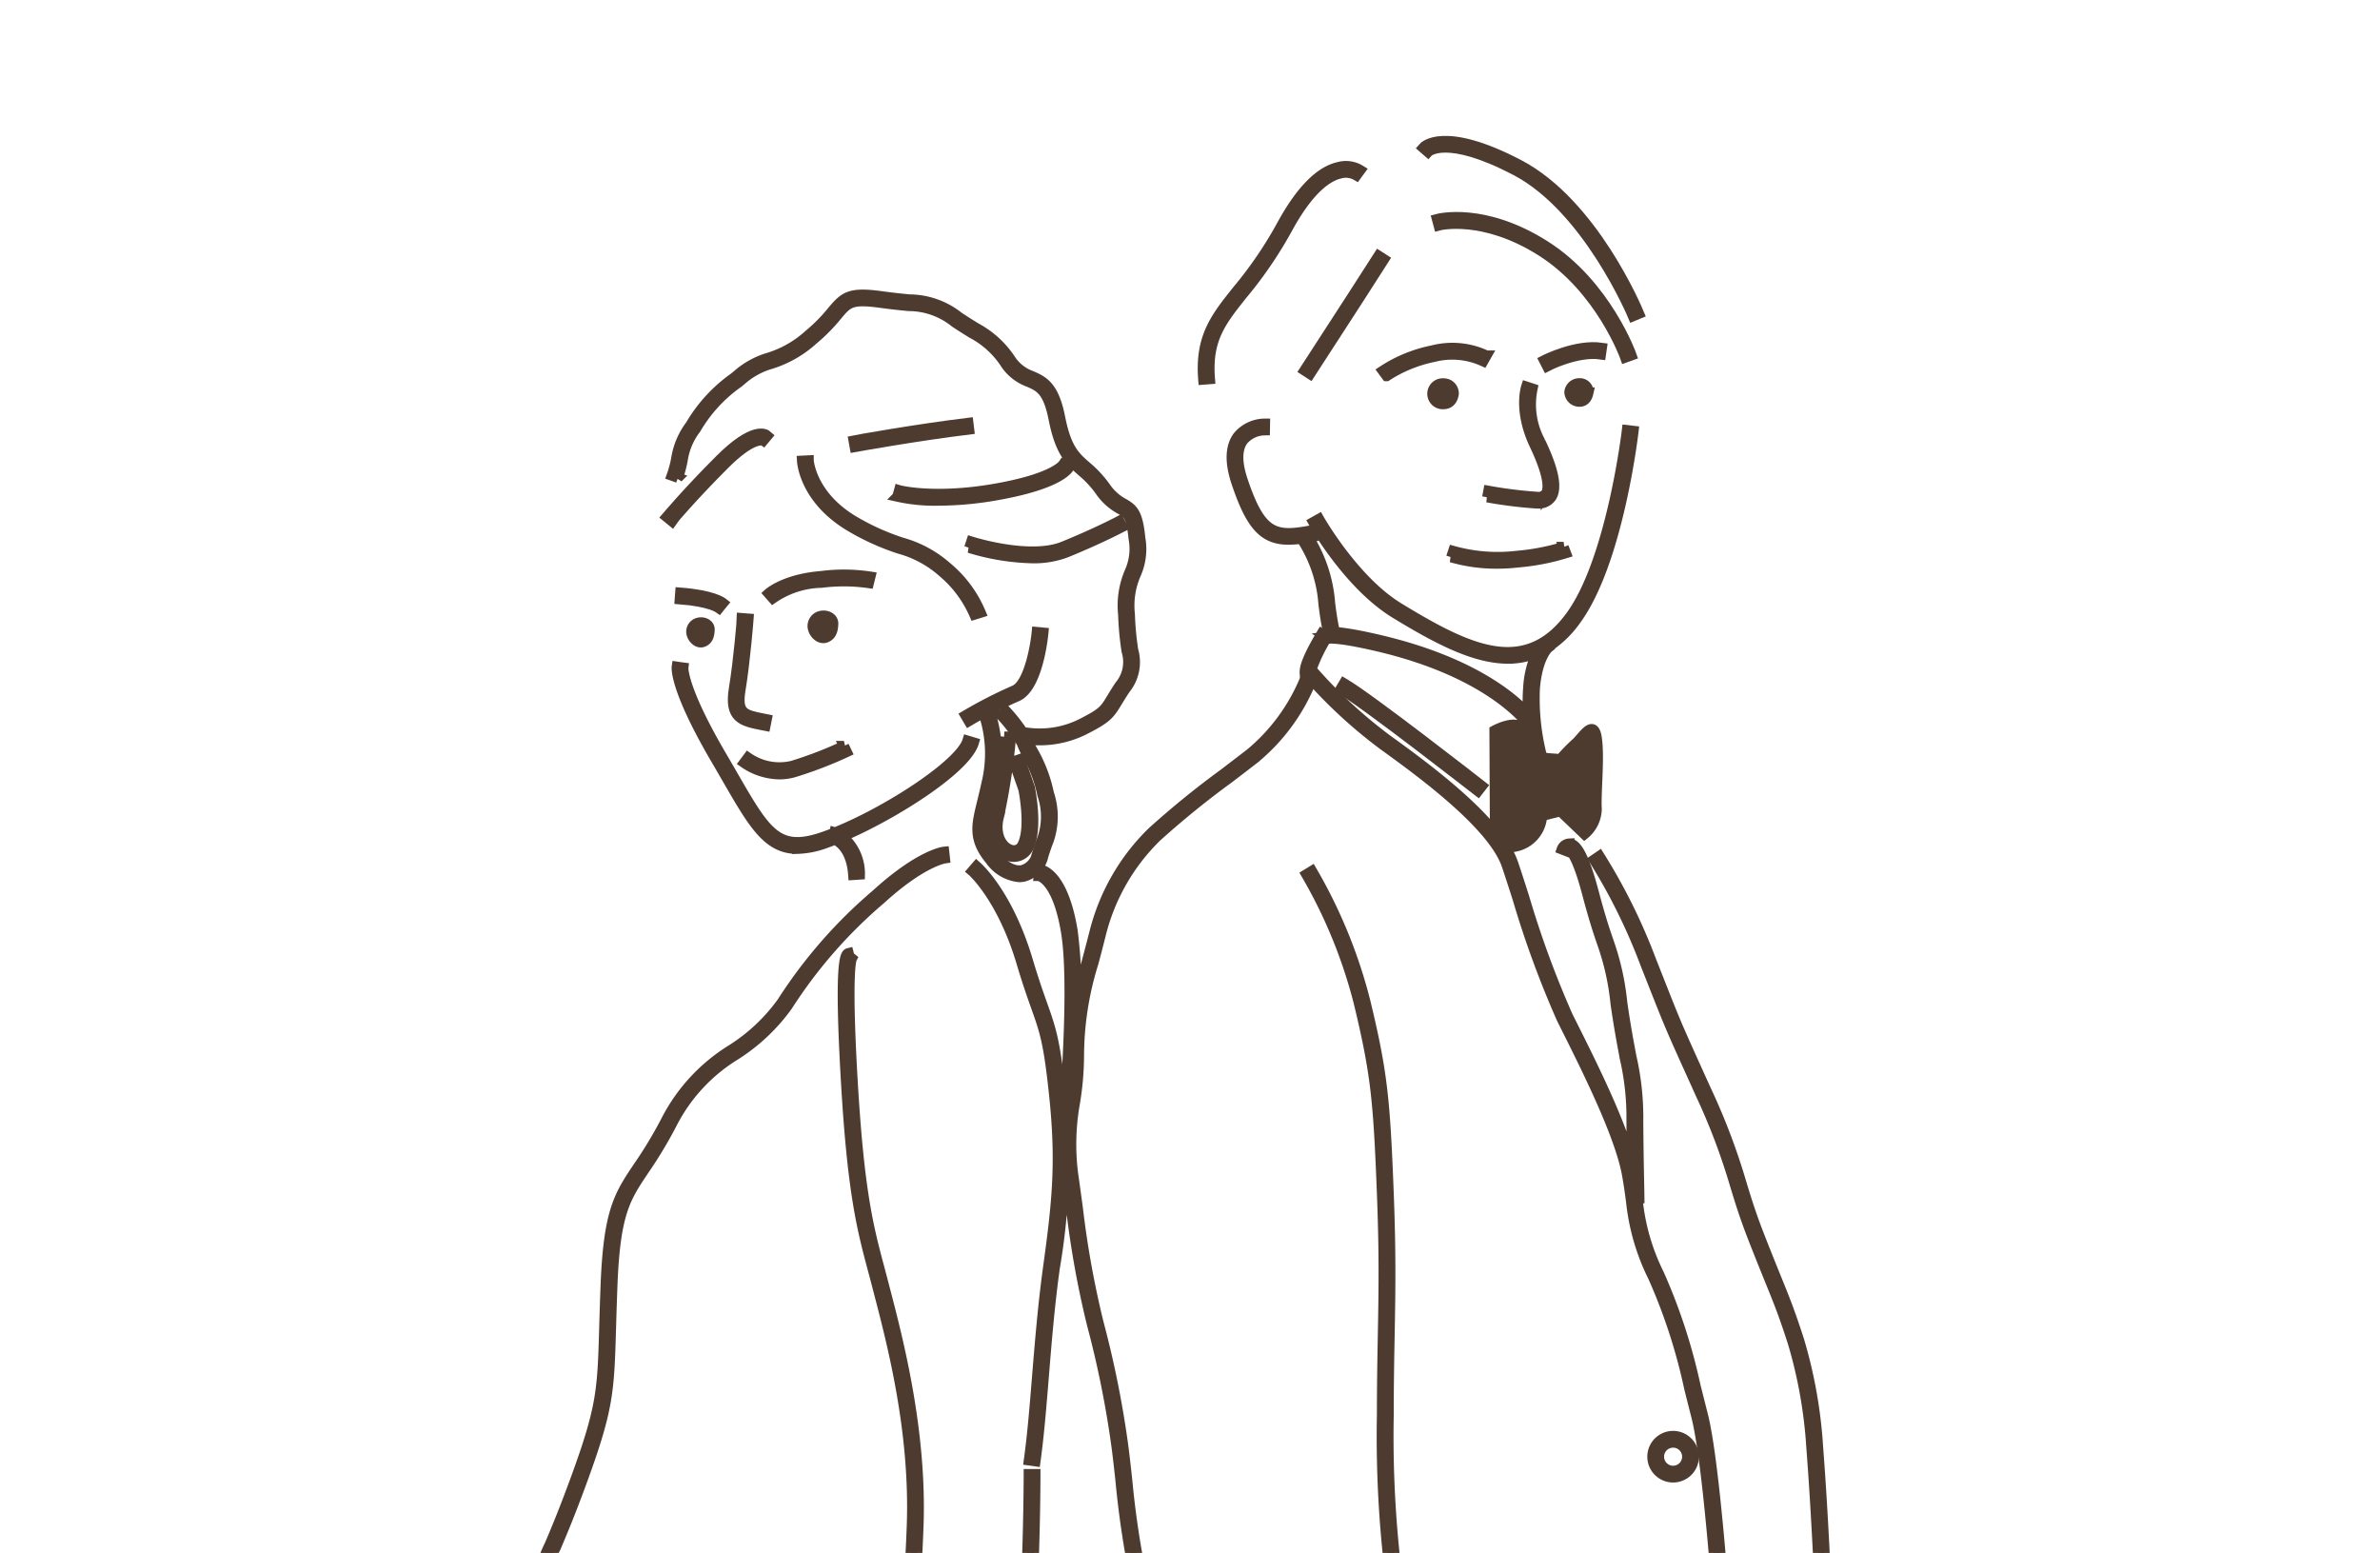 <svg xmlns="http://www.w3.org/2000/svg" xmlns:xlink="http://www.w3.org/1999/xlink" width="233" height="152" viewBox="0 0 233 152"><defs><style>.a{fill:#fff;stroke:#707070;}.b{clip-path:url(#a);}.c{fill:#4e3b30;stroke:#4e3b30;}</style><clipPath id="a"><rect class="a" width="233" height="152" transform="translate(3240 1510.185)"/></clipPath></defs><g class="b" transform="translate(-3240 -1510.185)"><g transform="translate(3193.259 1523.985)"><path class="c" d="M629.5,200.894c-.315-3.889,1.084-5.642,3.2-8.295a40.546,40.546,0,0,0,4.36-6.383c2.172-4.008,4.008-5.17,5.168-5.439a2.066,2.066,0,0,1,1.617.191l.189-.261.191-.259a2.69,2.69,0,0,0-2.11-.305c-1.882.418-3.774,2.359-5.62,5.766a39.532,39.532,0,0,1-4.3,6.288c-2.135,2.673-3.677,4.6-3.341,8.748Z" transform="translate(-464.31 -177.593)"/><path class="c" d="M595.155,490.387c.8,2.652,1.555,4.866,2.719,5.1a1.081,1.081,0,0,0,.2.02,1.453,1.453,0,0,0,1.089-.635l-.5-.409c-.247.3-.471.431-.668.392-.879-.176-1.723-2.98-2.228-4.655-.151-.5-.288-.956-.41-1.306-.3-.849-1.683-5.237-1.7-5.281l-.614.194c.057.181,1.4,4.441,1.7,5.3C594.874,489.451,595.007,489.895,595.155,490.387Z" transform="translate(-451.57 -285.72)"/><path class="c" d="M589.359,486.927c.443,1.6,2.076,4.989,3.617,5.741a1.491,1.491,0,0,0,.655.165,1.178,1.178,0,0,0,.459-.093l-.248-.595a.688.688,0,0,1-.585-.056c-1.3-.632-2.859-3.812-3.279-5.334a52.99,52.99,0,0,1-1.409-6.117c-.608-4.408-.973-6.475-.977-6.5l-.634.113c0,.021.368,2.078.974,6.471A53.268,53.268,0,0,0,589.359,486.927Z" transform="translate(-449.399 -282.347)"/><path class="c" d="M646.772,492.947c.483.67,1.731,2.211,3,2.211a1.481,1.481,0,0,0,.516-.091c1.645-.609,1.077-5.192.947-6.1l-.637.091c.294,2.056.322,5.093-.533,5.41-1.013.377-2.472-1.421-2.946-2.146l-.005,0a16.729,16.729,0,0,1-.155-4.285,60.816,60.816,0,0,0,.017-7.177l-.643.037a60.081,60.081,0,0,1-.016,7.078,16.45,16.45,0,0,0,.272,5.019Z" transform="translate(-470.516 -284.739)"/><path class="c" d="M655.381,503.031a1.42,1.42,0,0,0,.621.149,1.343,1.343,0,0,0,.615-.153,3.843,3.843,0,0,0,1.545-2.657c.258-1.418.769-6.619.791-6.84l-.641-.062c-.005.054-.53,5.4-.784,6.787a3.23,3.23,0,0,1-1.2,2.2.71.71,0,0,1-.664,0,2.85,2.85,0,0,1-1.365-1.5l-.612.2A3.453,3.453,0,0,0,655.381,503.031Z" transform="translate(-473.168 -289.231)"/><path class="c" d="M662.961,503.848c1.185-.124,1.47-1.581,1.721-2.865.061-.317.122-.629.194-.914a66.653,66.653,0,0,0,.485-7.494l-.644-.012a69.051,69.051,0,0,1-.465,7.348c-.076.3-.139.619-.2.948-.218,1.118-.444,2.273-1.156,2.349a4.373,4.373,0,0,1-2.415-.888l-.385.516a5.27,5.27,0,0,0,2.634,1.024A2.179,2.179,0,0,0,662.961,503.848Z" transform="translate(-475.451 -288.909)"/><path class="c" d="M601.795,465.7c-.455-1.1-.924-2.231-1.581-3.555l-.577.285c.647,1.3,1.112,2.429,1.562,3.516.444,1.071.9,2.179,1.53,3.444.671,1.354,1.416,3.332,1.752,9.706.026.5-.051.843-.206.918-.267.127-.937-.267-1.32-.6l-.106.121c-.333-2.005-.55-3.241-.616-3.423-.08-.218-.719-2.577-1.129-4.109l-.623.166c.038.14.181.673.353,1.313-.243.141-.582.326-.969.5-.614.281-1.186.5-1.4.58l-.173-.563-.615.189c.024.078,2.39,7.757,2.588,8.628.49,2.149,1.254,3.393,2.067,3.393a.823.823,0,0,0,.158-.015c.862-.17,1.194-1.634.845-3.731l-.137-.829c-.082-.5-.158-.967-.231-1.408a2.319,2.319,0,0,0,1.189.454.91.91,0,0,0,.4-.088c.42-.2.611-.719.568-1.532-.343-6.5-1.118-8.547-1.817-9.957C602.69,467.861,602.235,466.763,601.795,465.7Zm-1.661,8.87c.338-.155.636-.312.875-.447.063.23.126.46.187.682l-.091-.035a1.724,1.724,0,0,1-.733.484,7.406,7.406,0,0,1-1.548.489l-.172-.563C598.849,475.111,599.46,474.881,600.134,474.572Zm2.229,10.995c-.256.034-.955-.615-1.473-2.889-.132-.581-1.153-3.946-1.876-6.313a7.96,7.96,0,0,0,1.626-.523,3.46,3.46,0,0,0,.723-.425c.129.467.232.824.265.915.1.294.682,3.879.934,5.41l.136.831C603.026,484.552,602.635,485.513,602.363,485.567Z" transform="translate(-453.216 -278.074)"/><path class="c" d="M585.574,477.128l.508-.4a15.239,15.239,0,0,1-2.222-4.675c-.827-2.852.21-7.283.221-7.327l-.626-.15c-.045.188-1.088,4.64-.213,7.657A15.6,15.6,0,0,0,585.574,477.128Z" transform="translate(-447.952 -278.94)"/><path class="c" d="M563.108,404.342c-.114-.061-11.5-6.142-22.26-6.142-10.121,0-10.67-2.172-10.675-2.195l-.64.068c.022.283.527,2.77,11.315,2.77,10.592,0,21.842,6,21.954,6.065Z" transform="translate(-428.944 -254.513)"/><path class="c" d="M699.193,373.118a2.026,2.026,0,1,0,2.027,2.027A2.029,2.029,0,0,0,699.193,373.118Zm0,3.409a1.383,1.383,0,1,1,1.383-1.382A1.384,1.384,0,0,1,699.193,376.527Z" transform="translate(-488.657 -246.361)"/><path class="c" d="M699.814,410.922a2.027,2.027,0,1,0,2.027-2.026A2.029,2.029,0,0,0,699.814,410.922Zm2.027-1.382a1.382,1.382,0,1,1-1.383,1.382A1.384,1.384,0,0,1,701.841,409.54Z" transform="translate(-489.6 -259.105)"/><path class="c" d="M682.213,285.3a56.885,56.885,0,0,1,5.02,10.164l.789,2c1.651,4.18,1.651,4.18,3.936,9.235l.695,1.539a62.809,62.809,0,0,1,3.379,8.937c.453,1.489.922,3.029,1.788,5.245.714,1.823,1.232,3.1,1.653,4.136.843,2.076,1.307,3.22,2.191,5.953a45.839,45.839,0,0,1,1.79,9.663c.008.168.031.465.065.919.116,1.536.356,4.731.657,10.752.2,4.007.292,6.886.38,9.67.087,2.711.168,5.273.343,8.739a116.848,116.848,0,0,1,0,17.045c-.129,1.739-.164,3.366-.194,4.8-.086,3.984-.148,6.863-2,8.713a10.893,10.893,0,0,1-2.534,1.819l-.138.021.007.046a38.753,38.753,0,0,1-4.916,2.038c-1.055.382-2.143.776-3.138,1.2v-.048l-.644.016a112.69,112.69,0,0,1-.847,15.484c-.429,3.145-.537,5.2-.631,7.015a48.364,48.364,0,0,1-1.272,9.436c-.231,1.043-.42,1.9-.583,2.649-1.057,4.827-1.057,4.827-4.962,18.493-4.221,14.772-7.854,29.045-9.719,38.182-1.718,8.416-2.083,11.965-2.086,12l.64.064c0-.035.367-3.558,2.078-11.936,1.862-9.121,5.49-23.377,9.706-38.133,3.91-13.684,3.91-13.684,4.972-18.532.164-.745.352-1.6.583-2.647a48.881,48.881,0,0,0,1.286-9.542c.095-1.8.2-3.843.627-6.962.393-2.884.61-5.82.729-8.356a1.345,1.345,0,0,0,1,.928,1.568,1.568,0,0,0,.312.031,2.109,2.109,0,0,0,1.656-.808,39.148,39.148,0,0,0,1.774-4.216l-.605-.22a39.417,39.417,0,0,1-1.723,4.109,1.485,1.485,0,0,1-1.284.474c-.348-.072-.549-.357-.614-.87-.227-1.8,1.276-6.119,1.291-6.162l-.572-.2c.722-.285,1.462-.561,2.244-.844a41.247,41.247,0,0,0,4.8-1.972,62.019,62.019,0,0,1,.741,7.568,5.584,5.584,0,0,1-1.4,3.316,17.936,17.936,0,0,0-1.423,2.269c-.646,1.252-2.611,5.061-6.02,5.061v.644c3.8,0,5.9-4.071,6.618-5.46a17.207,17.207,0,0,1,1.35-2.141,6.238,6.238,0,0,0,1.52-3.667,63.812,63.812,0,0,0-.781-7.912,11.192,11.192,0,0,0,2.417-1.779c2.033-2.034,2.1-5.02,2.186-9.154.031-1.427.065-3.044.194-4.767a117.376,117.376,0,0,0,0-17.125c-.174-3.46-.255-6.019-.341-8.727-.088-2.787-.18-5.669-.382-9.682-.3-6.029-.541-9.229-.657-10.767-.034-.447-.055-.739-.064-.9a46.54,46.54,0,0,0-1.82-9.829c-.892-2.756-1.358-3.908-2.207-6-.42-1.035-.937-2.308-1.649-4.128-.858-2.193-1.323-3.72-1.772-5.2a63.426,63.426,0,0,0-3.408-9.015l-.7-1.539c-2.278-5.041-2.278-5.041-3.924-9.206l-.789-2a57.37,57.37,0,0,0-5.088-10.29Zm9.753,126.8c.042-1.851.034-3.242.025-3.862l.141.326c.3-.129.612-.248.921-.371A34,34,0,0,0,691.966,412.1Z" transform="translate(-479.421 -214.949)"/><path class="c" d="M676.889,224.357a42.789,42.789,0,0,1-4.72-.59l-.117.633a43.568,43.568,0,0,0,4.807.6c.046,0,.092,0,.136,0a1.487,1.487,0,0,0,1.332-.615c.59-.885.242-2.653-1.064-5.4a7.615,7.615,0,0,1-.779-5.218l-.61-.2c-.032.1-.77,2.375.807,5.7,1.553,3.271,1.362,4.394,1.111,4.772A.94.94,0,0,1,676.889,224.357Z" transform="translate(-479.711 -189.525)"/><path class="c" d="M686.259,208.282l.093-.637c-2.5-.37-5.524,1.158-5.651,1.223l.293.574C681.023,209.426,683.959,207.942,686.259,208.282Z" transform="translate(-482.792 -187.397)"/><path class="c" d="M577.886,263.578l-.617-.185c-.693,2.308-7.771,6.9-12.97,8.989l-.074-.023-.016.059c-.33.131-.652.254-.964.363-4.564,1.608-5.669-.31-8.957-6-.333-.577-.687-1.19-1.067-1.838-3.935-6.7-3.777-8.682-3.775-8.7l-.319-.041-.319-.048c-.012.082-.26,2.1,3.857,9.117.38.647.733,1.259,1.065,1.834,2.573,4.454,3.969,6.871,6.865,6.871a8.75,8.75,0,0,0,2.864-.584c.267-.094.547-.2.834-.314.494.242,1.626,1.053,1.79,3.457l.643-.044a4.721,4.721,0,0,0-1.7-3.714C570.04,270.639,577.11,266.163,577.886,263.578Z" transform="translate(-435.808 -204.696)"/><path class="c" d="M599.691,250.892c-.133,1.4-.792,5.151-2.218,5.72a44.332,44.332,0,0,0-4.765,2.441l.327.554a44.678,44.678,0,0,1,4.677-2.4c2.045-.817,2.567-5.7,2.62-6.257Z" transform="translate(-451.448 -202.823)"/><path class="c" d="M563.182,244.5a8.708,8.708,0,0,1,4.765-1.533,17.226,17.226,0,0,1,4.628.034l.155-.625a17.214,17.214,0,0,0-4.834-.051c-3.511.282-5.075,1.635-5.139,1.692Z" transform="translate(-440.778 -199.731)"/><path class="c" d="M553.3,246.162l.205-.248c-.1-.079-1.025-.778-4.193-1.018l-.048.642c2.963.225,3.827.87,3.835.876Z" transform="translate(-435.972 -200.687)"/><path class="c" d="M558.873,248.823l-.642-.05c0,.041-.328,4.152-.781,6.872-.492,2.959.823,3.218,2.814,3.61l.264.051.126-.631-.265-.053c-1.96-.386-2.693-.53-2.3-2.873C558.543,253,558.87,248.865,558.873,248.823Z" transform="translate(-438.852 -202.068)"/><path class="c" d="M559.041,269.859a6.233,6.233,0,0,0,3.459,1.12,5.169,5.169,0,0,0,1.45-.207,39.955,39.955,0,0,0,5.145-1.978l-.277-.581a39.326,39.326,0,0,1-5.048,1.942,5.413,5.413,0,0,1-4.344-.811Z" transform="translate(-439.455 -208.993)"/><path class="c" d="M552.915,223.744c2.829-2.83,3.8-2.332,3.809-2.326l.412-.493c-.2-.184-1.385-.928-4.677,2.364-3.216,3.216-5.175,5.566-5.195,5.589l.5.411C547.778,229.265,549.721,226.937,552.915,223.744Z" transform="translate(-435.26 -192.076)"/><path class="c" d="M568.5,224.792l-.644.032c.008.151.232,3.715,4.625,6.376a23.847,23.847,0,0,0,4.919,2.239,10.56,10.56,0,0,1,4.2,2.269,11.334,11.334,0,0,1,3.127,4.174l.615-.192a11.677,11.677,0,0,0-3.3-4.454,11.216,11.216,0,0,0-4.427-2.4,23.329,23.329,0,0,1-4.8-2.183C568.728,228.175,568.5,224.826,568.5,224.792Z" transform="translate(-442.594 -193.526)"/><path class="c" d="M549.119,215.681a6.659,6.659,0,0,1,1.286-2.964,14.36,14.36,0,0,1,4.145-4.509l.34-.281a7.429,7.429,0,0,1,2.85-1.557,11.036,11.036,0,0,0,4.129-2.363,17.125,17.125,0,0,0,2.37-2.4c1.044-1.245,1.36-1.62,4.281-1.219,1.164.161,2.029.244,2.723.311a7.219,7.219,0,0,1,4.514,1.6c.688.458,1.236.8,1.7,1.082a8.782,8.782,0,0,1,3.316,3.073,4.711,4.711,0,0,0,2.22,1.684c1.053.461,1.885.825,2.43,3.6.645,3.28,1.613,4.133,2.735,5.119a10.377,10.377,0,0,1,1.788,1.906,5.651,5.651,0,0,0,2.005,1.827c.7.4,1.087.626,1.307,2.878a5.458,5.458,0,0,1-.386,3.248,8.34,8.34,0,0,0-.635,4.181,29.251,29.251,0,0,0,.335,3.589,3.591,3.591,0,0,1-.673,3.357c-.341.511-.586.915-.789,1.25-.711,1.174-.859,1.418-2.932,2.484a9.149,9.149,0,0,1-5.208.91l-.111.634a7.322,7.322,0,0,0,1.181.083,9.788,9.788,0,0,0,4.433-1.054c2.159-1.111,2.4-1.424,3.189-2.723.2-.328.439-.726.774-1.227a4.183,4.183,0,0,0,.774-3.807,28.764,28.764,0,0,1-.328-3.517,7.711,7.711,0,0,1,.584-3.908,6.052,6.052,0,0,0,.434-3.562c-.242-2.467-.724-2.853-1.628-3.373a5.013,5.013,0,0,1-1.8-1.643,11.058,11.058,0,0,0-1.887-2.016c-1.076-.947-1.926-1.694-2.529-4.76-.61-3.105-1.676-3.572-2.8-4.066a4.106,4.106,0,0,1-1.955-1.47,9.459,9.459,0,0,0-3.5-3.245c-.457-.282-1-.616-1.68-1.069a7.833,7.833,0,0,0-4.808-1.7c-.689-.066-1.546-.149-2.7-.308-3.123-.432-3.655,0-4.862,1.443a16.241,16.241,0,0,1-2.287,2.313,10.373,10.373,0,0,1-3.921,2.248,8.069,8.069,0,0,0-3.057,1.673l-.339.281a14.95,14.95,0,0,0-4.273,4.651,7.273,7.273,0,0,0-1.381,3.2,10.325,10.325,0,0,1-.456,1.732l.606.216A10.9,10.9,0,0,0,549.119,215.681Z" transform="translate(-435.533 -184.55)"/><path class="c" d="M575.694,220.813l.115.633c.06-.011,6.088-1.1,11.194-1.722l-.077-.639C581.8,219.705,575.755,220.8,575.694,220.813Z" transform="translate(-445.387 -191.492)"/><path class="c" d="M592.025,227.742c-6.038,1.069-9.47.173-9.5.164l-.169.621a16.612,16.612,0,0,0,4.019.389,33.144,33.144,0,0,0,5.766-.54c6.189-1.1,6.992-2.611,7.062-2.78l-.588-.263C598.605,225.348,597.824,226.715,592.025,227.742Z" transform="translate(-447.759 -193.719)"/><path class="c" d="M608.283,234.567l-.306-.567c-.02.011-2.066,1.107-5.457,2.494-3.3,1.351-8.974-.46-9.031-.478l-.2.613a22.682,22.682,0,0,0,6.153,1.013,8.892,8.892,0,0,0,3.321-.552C606.19,235.689,608.263,234.577,608.283,234.567Z" transform="translate(-451.655 -196.806)"/><path class="c" d="M594.985,271.835c-.555,2.26-.89,3.625.8,5.647a3.905,3.905,0,0,0,2.832,1.665,2.2,2.2,0,0,0,.449-.046,2.659,2.659,0,0,0,1.909-2.015c.126-.425.255-.786.373-1.119a7.109,7.109,0,0,0,.173-5.009,14.093,14.093,0,0,0-1.507-4.024,8.026,8.026,0,0,1-.552-1.157,15.536,15.536,0,0,0-2.126-2.877l-.48.429a15.2,15.2,0,0,1,2,2.667,8.6,8.6,0,0,0,.592,1.246,13.353,13.353,0,0,1,1.445,3.865,6.524,6.524,0,0,1-.152,4.643c-.123.343-.256.715-.385,1.152a2.043,2.043,0,0,1-1.422,1.568c-.809.169-1.776-.344-2.658-1.4-1.476-1.773-1.222-2.81-.664-5.082.135-.548.284-1.159.427-1.856a12.732,12.732,0,0,0-.126-6.639l-.6.229a12.287,12.287,0,0,1,.1,6.281C595.266,270.691,595.118,271.294,594.985,271.835Z" transform="translate(-452.098 -207.1)"/><path class="c" d="M388.9,581.073c5.388-5.895,10.139-15.095,16.059-28.03,3.78-8.259,8.148-23.205,12.372-37.659,2.987-10.22,6.075-20.787,8.9-28.773,3.09-8.745,5.58-16.166,8.216-24.022,3.161-9.421,6.744-20.1,12.088-35.217a468.045,468.045,0,0,1,19.81-47.736l-.576-.288a469.012,469.012,0,0,0-19.841,47.81c-5.345,15.124-8.929,25.8-12.091,35.228-2.635,7.854-5.124,15.273-8.213,24.012-2.828,8-5.92,18.579-8.909,28.808-4.218,14.431-8.579,29.354-12.34,37.571-4.631,10.118-8.54,17.928-12.589,23.644l-.072-.42a10.55,10.55,0,0,1-10.184-5.108,20.018,20.018,0,0,0-5.09-5.506c-1.561-1.225-2.5-1.966-2.5-4.116,0-4.124,1.452-7.96,11.667-27.079a110.08,110.08,0,0,0,8-17.711,99.834,99.834,0,0,1,7.285-16.208c5.1-9.546,12.887-26.534,21.906-46.206,7.2-15.7,15.351-33.487,22.93-49.124,10.713-22.1,18.771-33.889,23.1-40.222,2.542-3.72,3.943-5.768,4.134-7.243a15.227,15.227,0,0,1,1.489-5.123c.588-1.389,1.394-3.291,2.6-6.591,2.562-7.017,2.61-8.692,2.792-14.928.035-1.214.075-2.6.14-4.236.278-6.957,1.276-8.442,3.087-11.139a42.814,42.814,0,0,0,2.7-4.482,16.852,16.852,0,0,1,6.224-6.774,18.474,18.474,0,0,0,5.141-4.843,46.887,46.887,0,0,1,9.089-10.406c4.076-3.718,6.285-4.019,6.307-4.022l-.07-.64c-.1.01-2.4.294-6.671,4.187a47.341,47.341,0,0,0-9.184,10.514,17.724,17.724,0,0,1-4.982,4.683,17.6,17.6,0,0,0-6.426,7,41.775,41.775,0,0,1-2.666,4.42c-1.877,2.794-2.91,4.333-3.2,11.472-.066,1.638-.106,3.027-.141,4.243-.178,6.154-.227,7.808-2.752,14.727-1.2,3.285-2,5.179-2.587,6.561a15.913,15.913,0,0,0-1.535,5.292c-.171,1.322-1.622,3.444-4.027,6.962-4.338,6.347-12.414,18.161-23.148,40.306C437.56,420.3,429.4,438.1,422.206,453.8c-9.014,19.662-16.8,36.643-21.888,46.171a100.314,100.314,0,0,0-7.324,16.295,109.583,109.583,0,0,1-7.964,17.624c-9.768,18.283-11.743,22.889-11.743,27.382,0,2.464,1.153,3.369,2.75,4.622a19.213,19.213,0,0,1,4.944,5.345,11.25,11.25,0,0,0,9.684,5.471,9.062,9.062,0,0,0,.946-.046,42.886,42.886,0,0,1-3.19,3.979,34.15,34.15,0,0,1-10.4,7.8l.253.592A34.806,34.806,0,0,0,388.9,581.073Z" transform="translate(-373.288 -214.72)"/><path class="c" d="M407.692,766.066a17.413,17.413,0,0,0,4.264-.624l-.149-.626a15.427,15.427,0,0,1-5.723.543,59.062,59.062,0,0,0-5.918-.074c-6.948.234-7.31-2.545-7.313-2.573l-.321.029-.321.024c.011.14.35,3.4,7.975,3.164a58.409,58.409,0,0,1,5.859.073C406.659,766.037,407.174,766.066,407.692,766.066Z" transform="translate(-380.029 -385.138)"/><path class="c" d="M455.784,637.1c5.809-7.87,7.216-14.324,10.3-28.462.874-4.009,1.865-8.553,3.131-13.935,2.464-10.471,3.848-17.663,5.069-24.009,1.659-8.626,3.092-16.074,6.632-29.009,3.867-14.131,6.119-24.7,8.5-35.9,1.495-7.017,3.041-14.274,5.114-23.112,5.431-23.138,11.642-48,11.7-48.247l-.624-.156c-.062.248-6.274,25.112-11.707,48.256-2.075,8.844-3.621,16.1-5.117,23.125-2.383,11.186-4.633,21.75-8.5,35.864-3.546,12.958-4.982,20.418-6.643,29.056-1.22,6.34-2.6,13.526-5.063,23.984-1.268,5.387-2.259,9.934-3.134,13.945-3.063,14.046-4.461,20.457-10.189,28.217-2.565,3.475-4.906,6.274-6.973,8.744-4.02,4.8-7.2,8.6-10.02,14.721-5.267,11.411-9.267,11.632-12.487,10.347l-.239.6a7.257,7.257,0,0,0,2.7.563c3.769,0,7.061-3.55,10.61-11.237,2.788-6.043,5.94-9.81,9.929-14.579C450.859,643.4,453.207,640.59,455.784,637.1Z" transform="translate(-391.903 -268.144)"/><path class="c" d="M420.874,789.8c-.261-1.739-2.022-3.317-5.233-4.692-2.045-.875-3.12-1.931-3.2-3.138-.165-2.65,4.379-5.338,4.425-5.365l-.324-.556c-.2.117-4.933,2.916-4.743,5.961.091,1.47,1.3,2.711,3.585,3.69,2.947,1.261,4.624,2.709,4.85,4.19a3.033,3.033,0,0,1-1,2.5l.417.491A3.63,3.63,0,0,0,420.874,789.8Z" transform="translate(-387.005 -389.89)"/><path class="c" d="M468.51,798.184c-1.614-.382-3.444-.814-5.468-1.251-7.772-1.677-10.572-4.632-10.708-5.294a1.668,1.668,0,0,1,.638.233l.305-.566c-.628-.339-1.091-.4-1.374-.187a.6.6,0,0,0-.2.643c.246,1.114,3.407,4.121,11.2,5.8,2.018.436,3.844.868,5.455,1.249,3.722.881,6.552,1.55,8.789,1.55a5.968,5.968,0,0,0,4.709-1.844l-.469-.44C478.969,800.658,475.474,799.831,468.51,798.184Z" transform="translate(-401.214 -395.212)"/><path class="c" d="M553.449,602.264a291,291,0,0,0,4.185-30.06c.447-4.463.955-9.522,1.687-15.647,2.351-19.663,3.793-36.653,4.822-56.814,1.037-20.319-1.235-57.086-1.257-57.455l-.642.041c.023.368,2.292,37.1,1.257,57.382-1.027,20.145-2.469,37.124-4.818,56.77-.733,6.131-1.241,11.193-1.688,15.659a290.664,290.664,0,0,1-4.176,30c-1.047,5.421-2.209,10.5-3.332,15.4-2.663,11.633-4.962,21.679-4.218,30.16,1.032,11.759-1.644,24.922-1.671,25.054l.63.129c.028-.132,2.722-13.385,1.682-25.24-.734-8.379,1.554-18.38,4.2-29.96C551.238,612.777,552.4,607.7,553.449,602.264Z" transform="translate(-433.954 -271)"/><path class="c" d="M514.346,635.828a183.393,183.393,0,0,0,3.458-26.695c.493-6.536,1.107-14.669,2.622-26.977,3.52-28.574,12.064-67.478,12.15-67.868l-.629-.138c-.086.39-8.636,39.324-12.16,67.928-1.518,12.323-2.132,20.465-2.625,27.007a182.9,182.9,0,0,1-3.447,26.616c-2.2,10.769-4.066,18.466-5.712,25.257-1.313,5.421-2.555,10.54-3.718,16.236-2.572,12.588-3.971,21.094-3.984,21.179l.635.1c.013-.084,1.411-8.579,3.979-21.154,1.161-5.685,2.4-10.8,3.713-16.213C510.277,654.312,512.144,646.609,514.346,635.828Z" transform="translate(-418.531 -296.598)"/><path class="c" d="M643.827,791.4c-2.784-.263-5.415-.511-7.418-.511-5.36,0-5.87.33-7.677,2.084a30.544,30.544,0,0,1-5.074,4.045c-4.593,3.023-6.77,3.136-10.72,3.344A65.381,65.381,0,0,0,600.713,802c-12.356,2.768-19.719,1.311-29.042-.534-1.208-.239-2.446-.484-3.729-.726-8.079-1.526-17.244-.432-26.946.725-3.573.426-7.268.867-10.86,1.156a24.378,24.378,0,0,1-13.879-2.588,14.686,14.686,0,0,1-4.281-3.364l-.511.392c.055.073,5.706,7.256,18.723,6.2,3.6-.29,7.306-.731,10.885-1.158,9.652-1.151,18.768-2.238,26.751-.731,1.281.241,2.517.486,3.723.725,5.631,1.113,10.553,2.086,16.28,2.086a58.823,58.823,0,0,0,13.027-1.556A64.774,64.774,0,0,1,612.972,801c3.929-.206,6.3-.33,11.04-3.448a31.425,31.425,0,0,0,5.168-4.122c1.662-1.612,1.96-1.9,7.229-1.9,1.973,0,4.589.247,7.358.507,9.341.88,20.964,1.976,24.032-4.179l-.576-.287C664.352,793.33,652.972,792.259,643.827,791.4Z" transform="translate(-422.508 -393.993)"/><path class="c" d="M685.991,631.744a137.835,137.835,0,0,0-8.859-13.523,131.615,131.615,0,0,1-8.448-12.876A66.9,66.9,0,0,0,660,593.58c-3.619-4.078-7.362-8.3-13.894-21.36-6.474-12.948-6.383-15.091-6.23-18.642.111-2.587.249-5.808-1.96-14.149-2.966-11.2-5.265-14.1-7.7-17.162-1.859-2.34-3.782-4.76-6.095-11.314C619.2,497,618.4,492.437,615.413,475.445l-.66-3.746c-3.493-19.8-8.645-26.556-8.863-26.835l-.507.4c.053.068,5.277,6.945,8.737,26.551l.66,3.746c2.994,17.033,3.8,21.611,8.739,35.61,2.349,6.655,4.306,9.119,6.2,11.5,2.391,3.01,4.649,5.853,7.581,16.927,2.184,8.247,2.048,11.413,1.939,13.957-.156,3.654-.252,5.86,6.3,18.956,6.57,13.14,10.341,17.391,13.989,21.5a66.292,66.292,0,0,1,8.607,11.664,132.175,132.175,0,0,0,8.483,12.929,137.271,137.271,0,0,1,8.823,13.47,203.548,203.548,0,0,0,16.749,24.388l.495-.413A202.708,202.708,0,0,1,685.991,631.744Z" transform="translate(-455.962 -271.917)"/><path class="c" d="M605.9,635.76c-.577-5.1-1.174-10.368-1.559-18.456-.326-6.854-.774-12.584-1.206-18.125-.737-9.427-1.433-18.331-1.433-31.431a194.555,194.555,0,0,0-3.527-37.026l-.629.137a193.812,193.812,0,0,1,3.512,36.889c0,13.126.7,22.042,1.435,31.481.432,5.536.879,11.261,1.206,18.1.386,8.109,1.011,13.628,1.563,18.5a168.968,168.968,0,0,1,1.37,21.965c0,17.653.316,22.721,7.979,33.623a128.4,128.4,0,0,1,10.823,17.842l.585-.268a128.8,128.8,0,0,0-10.882-17.944c-7.549-10.744-7.861-15.762-7.861-33.254A169.405,169.405,0,0,0,605.9,635.76Z" transform="translate(-453.17 -302.501)"/><path class="c" d="M647.494,648.695c2.113,5.194,3.385,9.4,4.506,13.1,2.572,8.5,4.124,13.624,12.632,19.019,11.78,7.471,15.089,16.753,15.121,16.846l.609-.209c-.033-.095-3.4-9.582-15.385-17.18-8.3-5.267-9.831-10.31-12.36-18.663-1.126-3.721-2.4-7.937-4.526-13.159-7.16-17.6-9.251-25.588-16.118-53.34-6.958-28.121-14.588-63.579-14.664-63.934l-.63.136c.077.354,7.707,35.822,14.668,63.954C638.223,623.055,640.317,631.052,647.494,648.695Z" transform="translate(-459.986 -302.663)"/><path class="c" d="M580.232,364.9a107.454,107.454,0,0,0-.492,10.934,91.951,91.951,0,0,0,.408,9.6,61.041,61.041,0,0,1,.307,6.309c0,2.242.043,3.624.077,4.734a38.6,38.6,0,0,1-.254,6.5l.641.064a39.387,39.387,0,0,0,.257-6.582c-.034-1.107-.077-2.482-.077-4.714a61.615,61.615,0,0,0-.31-6.367,91.385,91.385,0,0,1-.406-9.546,106.833,106.833,0,0,1,.49-10.878c.2-2.307.427-4.923.583-9.135.344-9.289-1.987-18.242-3.24-23.052l-.167-.643c-.136-.524-.27-1.026-.4-1.518-1.069-4-1.993-7.46-2.629-18.266-.632-10.746-.135-12.009-.077-12.117l-.245-.2-.078-.312c-.266.067-.974.244-.243,12.669.639,10.872,1.571,14.358,2.649,18.394.132.491.265.991.4,1.514l.167.643c1.332,5.113,3.56,13.67,3.22,22.866C580.657,360,580.431,362.6,580.232,364.9Z" transform="translate(-444.803 -220.214)"/><path class="c" d="M600.094,414.941c.151-2.085.321-4.448.508-8.212.171-3.438.3-5.529.429-7.551.128-2.04.261-4.15.434-7.644.343-6.887.339-12.566.339-12.622h-.644c0,.056,0,5.719-.338,12.589-.173,3.49-.306,5.6-.434,7.636s-.259,4.116-.429,7.559c-.187,3.756-.357,6.115-.507,8.2-.128,1.752-.247,3.408-.356,5.618a69.31,69.31,0,0,0,.346,9.9l.64-.075a68.477,68.477,0,0,1-.344-9.789C599.848,418.342,599.967,416.691,600.094,414.941Z" transform="translate(-453.702 -248.425)"/><path class="c" d="M683.453,201.321c-.024-.069-2.472-6.9-8.423-10.7-5.978-3.817-10.436-2.681-10.622-2.631l.167.622c.043-.012,4.367-1.113,10.109,2.551,5.759,3.677,8.139,10.308,8.162,10.375Z" transform="translate(-476.988 -180.345)"/><path class="c" d="M644.8,205.254c3.008-4.611,7.216-11.165,7.257-11.231l-.542-.348c-.042.066-4.248,6.617-7.255,11.227Z" transform="translate(-469.811 -182.441)"/><path class="c" d="M671.359,179.109c7.049,3.684,11.436,14.156,11.48,14.262l.595-.246c-.182-.439-4.518-10.794-11.777-14.587-7.382-3.858-9.3-1.743-9.378-1.651l.486.422C662.781,177.291,664.531,175.539,671.359,179.109Z" transform="translate(-476.229 -176.226)"/><path class="c" d="M636.438,219.85l.012-.644a3.469,3.469,0,0,0-2.658,1.25c-.747,1.017-.793,2.529-.137,4.5,1.431,4.281,2.7,5.6,5.129,5.6a12.733,12.733,0,0,0,2.332-.272l-.121-.632c-3.546.676-4.946.438-6.73-4.9-.586-1.754-.572-3.068.041-3.907A2.819,2.819,0,0,1,636.438,219.85Z" transform="translate(-465.869 -191.536)"/><path class="c" d="M646.161,243.26c.087.662.176,1.347.316,2.084l.633-.12c-.137-.718-.225-1.394-.31-2.046a14.064,14.064,0,0,0-1.885-6.083l-.555.328A13.34,13.34,0,0,1,646.161,243.26Z" transform="translate(-469.846 -197.908)"/><path class="c" d="M656.164,209.936l.382.518a13.4,13.4,0,0,1,4.615-1.879,7.3,7.3,0,0,1,4.839.433l.317-.559a7.791,7.791,0,0,0-5.3-.5A13.835,13.835,0,0,0,656.164,209.936Z" transform="translate(-474.051 -187.444)"/><path class="c" d="M673.059,239.462a22.2,22.2,0,0,0,4.742-.911l-.227-.6a22.2,22.2,0,0,1-4.587.874,16.185,16.185,0,0,1-6.214-.482l-.2.612a15.716,15.716,0,0,0,4.539.621A16.968,16.968,0,0,0,673.059,239.462Z" transform="translate(-477.758 -198.212)"/><path class="c" d="M644.453,244.013a47.448,47.448,0,0,0,7.561,7.01c3.477,2.514,10.709,7.744,12.073,11.77.317.935.676,2.051,1.065,3.264a95.765,95.765,0,0,0,4.34,11.81l.359.718c1.982,3.953,5.3,10.568,6,14.428.2,1.1.311,1.956.411,2.714a21.531,21.531,0,0,0,2.14,7.336,54.832,54.832,0,0,1,3.542,10.881c.208.833.436,1.747.7,2.771,1.482,5.812,2.812,27.869,3.451,38.469.073,1.219.137,2.282.191,3.144a85.66,85.66,0,0,1-.629,14.67c-.187,1.715-.334,3.069-.334,3.959,0,2.658-1.912,5.833-4.547,7.552A71.881,71.881,0,0,1,664.2,391.2l.129.632a72.913,72.913,0,0,0,16.8-6.781c2.849-1.859,4.839-5.185,4.839-8.091,0-.855.146-2.194.331-3.89a86.292,86.292,0,0,0,.631-14.78c-.053-.862-.118-1.924-.191-3.143-.64-10.619-1.972-32.717-3.47-38.589-.261-1.022-.489-1.935-.7-2.767a55.91,55.91,0,0,0-3.578-10.986,21.034,21.034,0,0,1-2.09-7.159c-.012-.086-.024-.178-.035-.267l.2-.005c0-.05-.12-4.967-.12-8.294a26.435,26.435,0,0,0-.659-5.519c-.256-1.344-.575-3.016-.908-5.356a25.407,25.407,0,0,0-1.333-5.969c-.347-1.007-.778-2.26-1.443-4.775-1.11-4.2-1.859-4.775-2.388-4.805a.839.839,0,0,0-.75.559l.6.233a.349.349,0,0,1,.113-.149c.006,0,.673.051,1.8,4.326.67,2.538,1.106,3.8,1.456,4.82a24.9,24.9,0,0,1,1.3,5.851c.337,2.355.657,4.035.914,5.385a25.92,25.92,0,0,1,.648,5.4c0,1.6.028,3.574.057,5.194-.913-3.976-3.905-9.95-5.923-13.976l-.36-.718a95.374,95.374,0,0,1-4.3-11.718c-.391-1.216-.75-2.336-1.068-3.274a7.978,7.978,0,0,0-.78-1.6,3.252,3.252,0,0,0,3.613-3.048l1.8-.451,2.349,2.249a3.276,3.276,0,0,0,1.2-2.5c-.1-1.47.3-5.012,0-6.946s-1.4,0-2.049.55a16.726,16.726,0,0,0-1.5,1.548l-1.349-.1-.778-.185.293-.079a22.525,22.525,0,0,1-.672-6.6c.256-2.963,1.264-3.892,1.274-3.9l-.052-.059a10.18,10.18,0,0,0,2.83-2.739c4.076-5.6,5.548-17.944,5.609-18.466l-.64-.074c-.014.126-1.514,12.694-5.49,18.163-4.43,6.092-10.013,3.391-16.853-.775-4.375-2.663-7.774-8.638-7.808-8.7l-.561.315c.142.251,3.513,6.18,8.034,8.933,3.977,2.421,7.688,4.425,11.026,4.425a7.228,7.228,0,0,0,2.823-.554,9.384,9.384,0,0,0-.834,3.375,16.615,16.615,0,0,0,0,2.625c-1.5-1.644-5.643-5.208-14.734-7.308-4.8-1.108-5.242-.7-5.406-.538l-.084-.05c-.9,1.5-1.9,3.405-1.595,3.956Zm2.1-3.632a.245.245,0,0,1-.089.253c.059-.032.707-.275,4.843.68,10.878,2.512,14.572,7.248,14.995,7.837.112.889.257,1.658.374,2.2a7.705,7.705,0,0,0-1.094-2.013c-.735-.834-2.7.25-2.7.25l.046,10.015c-2.791-3.5-7.8-7.129-10.537-9.106a46.742,46.742,0,0,1-7.433-6.889,16.076,16.076,0,0,1,1.555-3.184l-.051-.03Z" transform="translate(-469.829 -191.885)"/><path class="c" d="M604.972,285.626c-.448,1.69-.818,3.085-1.07,4.568a46.837,46.837,0,0,0-.346-7.521c-.94-5.676-3.023-6-3.257-6.014l-.057.641c.018,0,1.821.294,2.679,5.478.865,5.215-.162,17.565-.276,18.884-.058-.935-.138-1.911-.248-2.964-.549-5.265-.968-6.44-1.8-8.783-.37-1.04-.831-2.335-1.427-4.334-1.955-6.544-4.9-9.129-5.02-9.236l-.42.487c.03.025,2.928,2.588,4.823,8.933.6,2.015,1.065,3.319,1.438,4.366.841,2.365,1.225,3.445,1.767,8.633.677,6.478.321,10.279-.59,16.843-.5,3.632-.794,7.2-1.076,10.655-.241,2.973-.469,5.781-.811,8.243l.637.089c.344-2.481.573-5.3.816-8.28.28-3.443.57-7,1.071-10.617a64.1,64.1,0,0,0,.849-13.91l.185.016a23.556,23.556,0,0,0,.213,5.419c.135.966.254,1.842.366,2.655a92.317,92.317,0,0,0,2.047,11.335,97.648,97.648,0,0,1,2.306,11.28c.181,1.236.325,2.555.477,3.95a90.046,90.046,0,0,0,1.614,10.53c.583,2.6.838,3.007,1.132,3.478.337.541.757,1.214,2.049,6.972,1.182,5.264,2.255,8.819,3.117,11.676a61.923,61.923,0,0,1,1.961,7.632,74.6,74.6,0,0,0,3.354,13.332,39.806,39.806,0,0,0,4.022,8.424l.534-.359a39.142,39.142,0,0,1-3.946-8.272,73.981,73.981,0,0,1-3.33-13.236,62.2,62.2,0,0,0-1.979-7.707c-.859-2.847-1.927-6.391-3.1-11.631-1.317-5.866-1.75-6.56-2.132-7.172-.264-.423-.491-.787-1.05-3.279a89.306,89.306,0,0,1-1.6-10.458c-.153-1.4-.3-2.725-.479-3.973a98.487,98.487,0,0,0-2.318-11.341,91.7,91.7,0,0,1-2.034-11.268c-.111-.813-.231-1.691-.366-2.657a22.951,22.951,0,0,1,.083-7.609,28.916,28.916,0,0,0,.4-4.619,30.689,30.689,0,0,1,1.421-9.114c.227-.856.474-1.786.735-2.841a20.123,20.123,0,0,1,5.45-9.475,86.726,86.726,0,0,1,7.05-5.72c.846-.647,1.7-1.3,2.544-1.953a19.049,19.049,0,0,0,5.529-7.543l-.6-.227a18.745,18.745,0,0,1-5.32,7.261c-.84.65-1.7,1.3-2.542,1.951a86.859,86.859,0,0,0-7.114,5.776,20.762,20.762,0,0,0-5.62,9.776C605.445,283.846,605.2,284.773,604.972,285.626Z" transform="translate(-451.811 -205.366)"/><path class="c" d="M621.456,467.838a47.305,47.305,0,0,1,.27-6.113,3.021,3.021,0,0,0,1.458.538c1.769.173,4.488.216,6.754.216,2.219,0,4-.041,4.039-.042l-.015-.644c-.072,0-7.252.169-10.715-.173-3.168-.312-2.836-5.847-2.837-5.868a117.785,117.785,0,0,0,1.566-17.921c0-8.859,1.683-12.308,1.7-12.342l-.574-.291c-.072.142-1.77,3.588-1.77,12.633a117.5,117.5,0,0,1-1.561,17.843c-.013.194-.219,3.733,1.385,5.547a37.072,37.072,0,0,0-.345,6.617Z" transform="translate(-461.083 -264.912)"/><path class="c" d="M662.97,570.517a56.613,56.613,0,0,1,2.3-10.373c.467-1.658,1.02-3.619,1.676-6.055a78.179,78.179,0,0,1,3.375-9.4,93.387,93.387,0,0,0,4.1-11.582c.467-1.73.811-2.931,1.082-3.88.963-3.368,1.021-3.57,2.374-12.639,1.714-11.49,2.25-15.4,2.255-15.441l-.637-.086c-.006.037-.541,3.947-2.254,15.432-1.348,9.029-1.405,9.228-2.358,12.558-.272.951-.617,2.156-1.084,3.89a92.863,92.863,0,0,1-4.077,11.506,78.63,78.63,0,0,0-3.4,9.474c-.656,2.432-1.208,4.391-1.675,6.048a57.134,57.134,0,0,0-2.324,10.479c-.516,4.818-.521,11.072-.521,11.135h.644C662.453,581.521,662.459,575.3,662.97,570.517Z" transform="translate(-476.062 -291.936)"/><path class="c" d="M663.6,268.73c-.447-.349-10.966-8.559-13.513-10.058l-.327.556c2.511,1.476,13.334,9.925,13.444,10.01Z" transform="translate(-471.771 -205.594)"/><path class="c" d="M646.242,409.991c-.82.164-1.228-.887-1.245-.932l-.6.223a1.972,1.972,0,0,0,1.665,1.373,1.562,1.562,0,0,0,.315-.033c.82-.173,8.659-2.563,12.954-3.878a9.525,9.525,0,0,1,3.1,6.445c.082,1.232.271,2.692.471,4.237.5,3.892,1.071,8.3-.03,9.679a4.97,4.97,0,0,1-3.425,1.957l.012.644a5.51,5.51,0,0,0,3.915-2.2c1.273-1.587.711-5.947.167-10.164-.2-1.535-.385-2.985-.466-4.2a10.116,10.116,0,0,0-3.023-6.623l2.047-.628.3-.092-.944-3.282c.163-.93-.471-5.264-2.739-14.96-.428-1.828-.805-3.6-1.2-5.477-.228-1.069-.47-2.208-.74-3.444,1.228.214,4.024.671,6.5.853.821.059,1.611.082,2.334.082a32.152,32.152,0,0,0,3.747-.2l.28-.037V367.985l-.356.037a39.309,39.309,0,0,1-8.224-.119c-4.057-.561-4.693-.6-4.718-.6l-.039.643c.026,0,.679.048,4.669.6a39.638,39.638,0,0,0,8.024.154v10.069a33.592,33.592,0,0,1-5.671.086c-2.643-.194-5.666-.708-6.7-.89-.251-1.137-.525-2.351-.834-3.675a72.58,72.58,0,0,1-1.543-10.361c-.163-1.662-.349-3.546-.617-5.728a111.523,111.523,0,0,1-1.081-17.769c0-3.01.044-5.407.088-7.726.079-4.259.146-7.938-.088-13.944-.357-9.158-.594-11.787-2.3-18.833a49.606,49.606,0,0,0-5.212-12.727l-.549.338a48.863,48.863,0,0,1,5.135,12.54c1.687,6.988,1.922,9.6,2.277,18.707.234,5.989.166,9.658.088,13.908-.043,2.321-.088,4.721-.088,7.737a111.98,111.98,0,0,0,1.086,17.848c.267,2.174.453,4.054.616,5.712a73.2,73.2,0,0,0,1.555,10.444c.718,3.065,1.251,5.573,1.722,7.785.4,1.88.778,3.655,1.207,5.49,2.719,11.62,2.774,14.16,2.756,14.588a53.2,53.2,0,0,1-8.233,3.52c-3.917,1.188-7.767,2.153-7.805,2.162l.156.625c.039-.01,3.9-.978,7.836-2.171a53.049,53.049,0,0,0,8.12-3.448l.686,2.39C659.506,406.016,647.238,409.781,646.242,409.991Zm14.878-7.48h-.006l0-.006Z" transform="translate(-469.859 -215.755)"/><path class="c" d="M598.532,266.846l-.641-.055a60.914,60.914,0,0,1-1.167,7.688c-.525,2.065.367,3.56,1.52,3.971a1.735,1.735,0,0,0,.585.1,1.6,1.6,0,0,0,1.454-.984c.889-1.913.139-5.6.095-5.8L599.409,269l-.607.212.957,2.732c.008.036.741,3.636-.059,5.357a.937.937,0,0,1-1.24.545c-.857-.305-1.539-1.532-1.113-3.205A61.252,61.252,0,0,0,598.532,266.846Z" transform="translate(-452.823 -208.486)"/><path class="c" d="M570.151,248.454a1.006,1.006,0,0,0-.63,1.262c.166.546.715,1,1.21.834.585-.2.727-.726.753-1.346S570.788,248.243,570.151,248.454Z" transform="translate(-443.173 -201.932)"/><path class="c" d="M551.627,249.48a.894.894,0,0,0-.56,1.121c.147.485.636.892,1.077.742.518-.178.645-.646.668-1.2S552.193,249.292,551.627,249.48Z" transform="translate(-436.602 -202.3)"/><path class="c" d="M664.834,213.088a1.016,1.016,0,1,0,.03,2.016c.747-.036.885-.762.929-.959A.975.975,0,0,0,664.834,213.088Z" transform="translate(-476.737 -189.356)"/><path class="c" d="M684.551,213.929a.973.973,0,0,0,1.031.935c.664-.032.786-.72.826-.895a.836.836,0,0,0-.852-.9A.964.964,0,0,0,684.551,213.929Z" transform="translate(-484.163 -189.351)"/></g></g></svg>